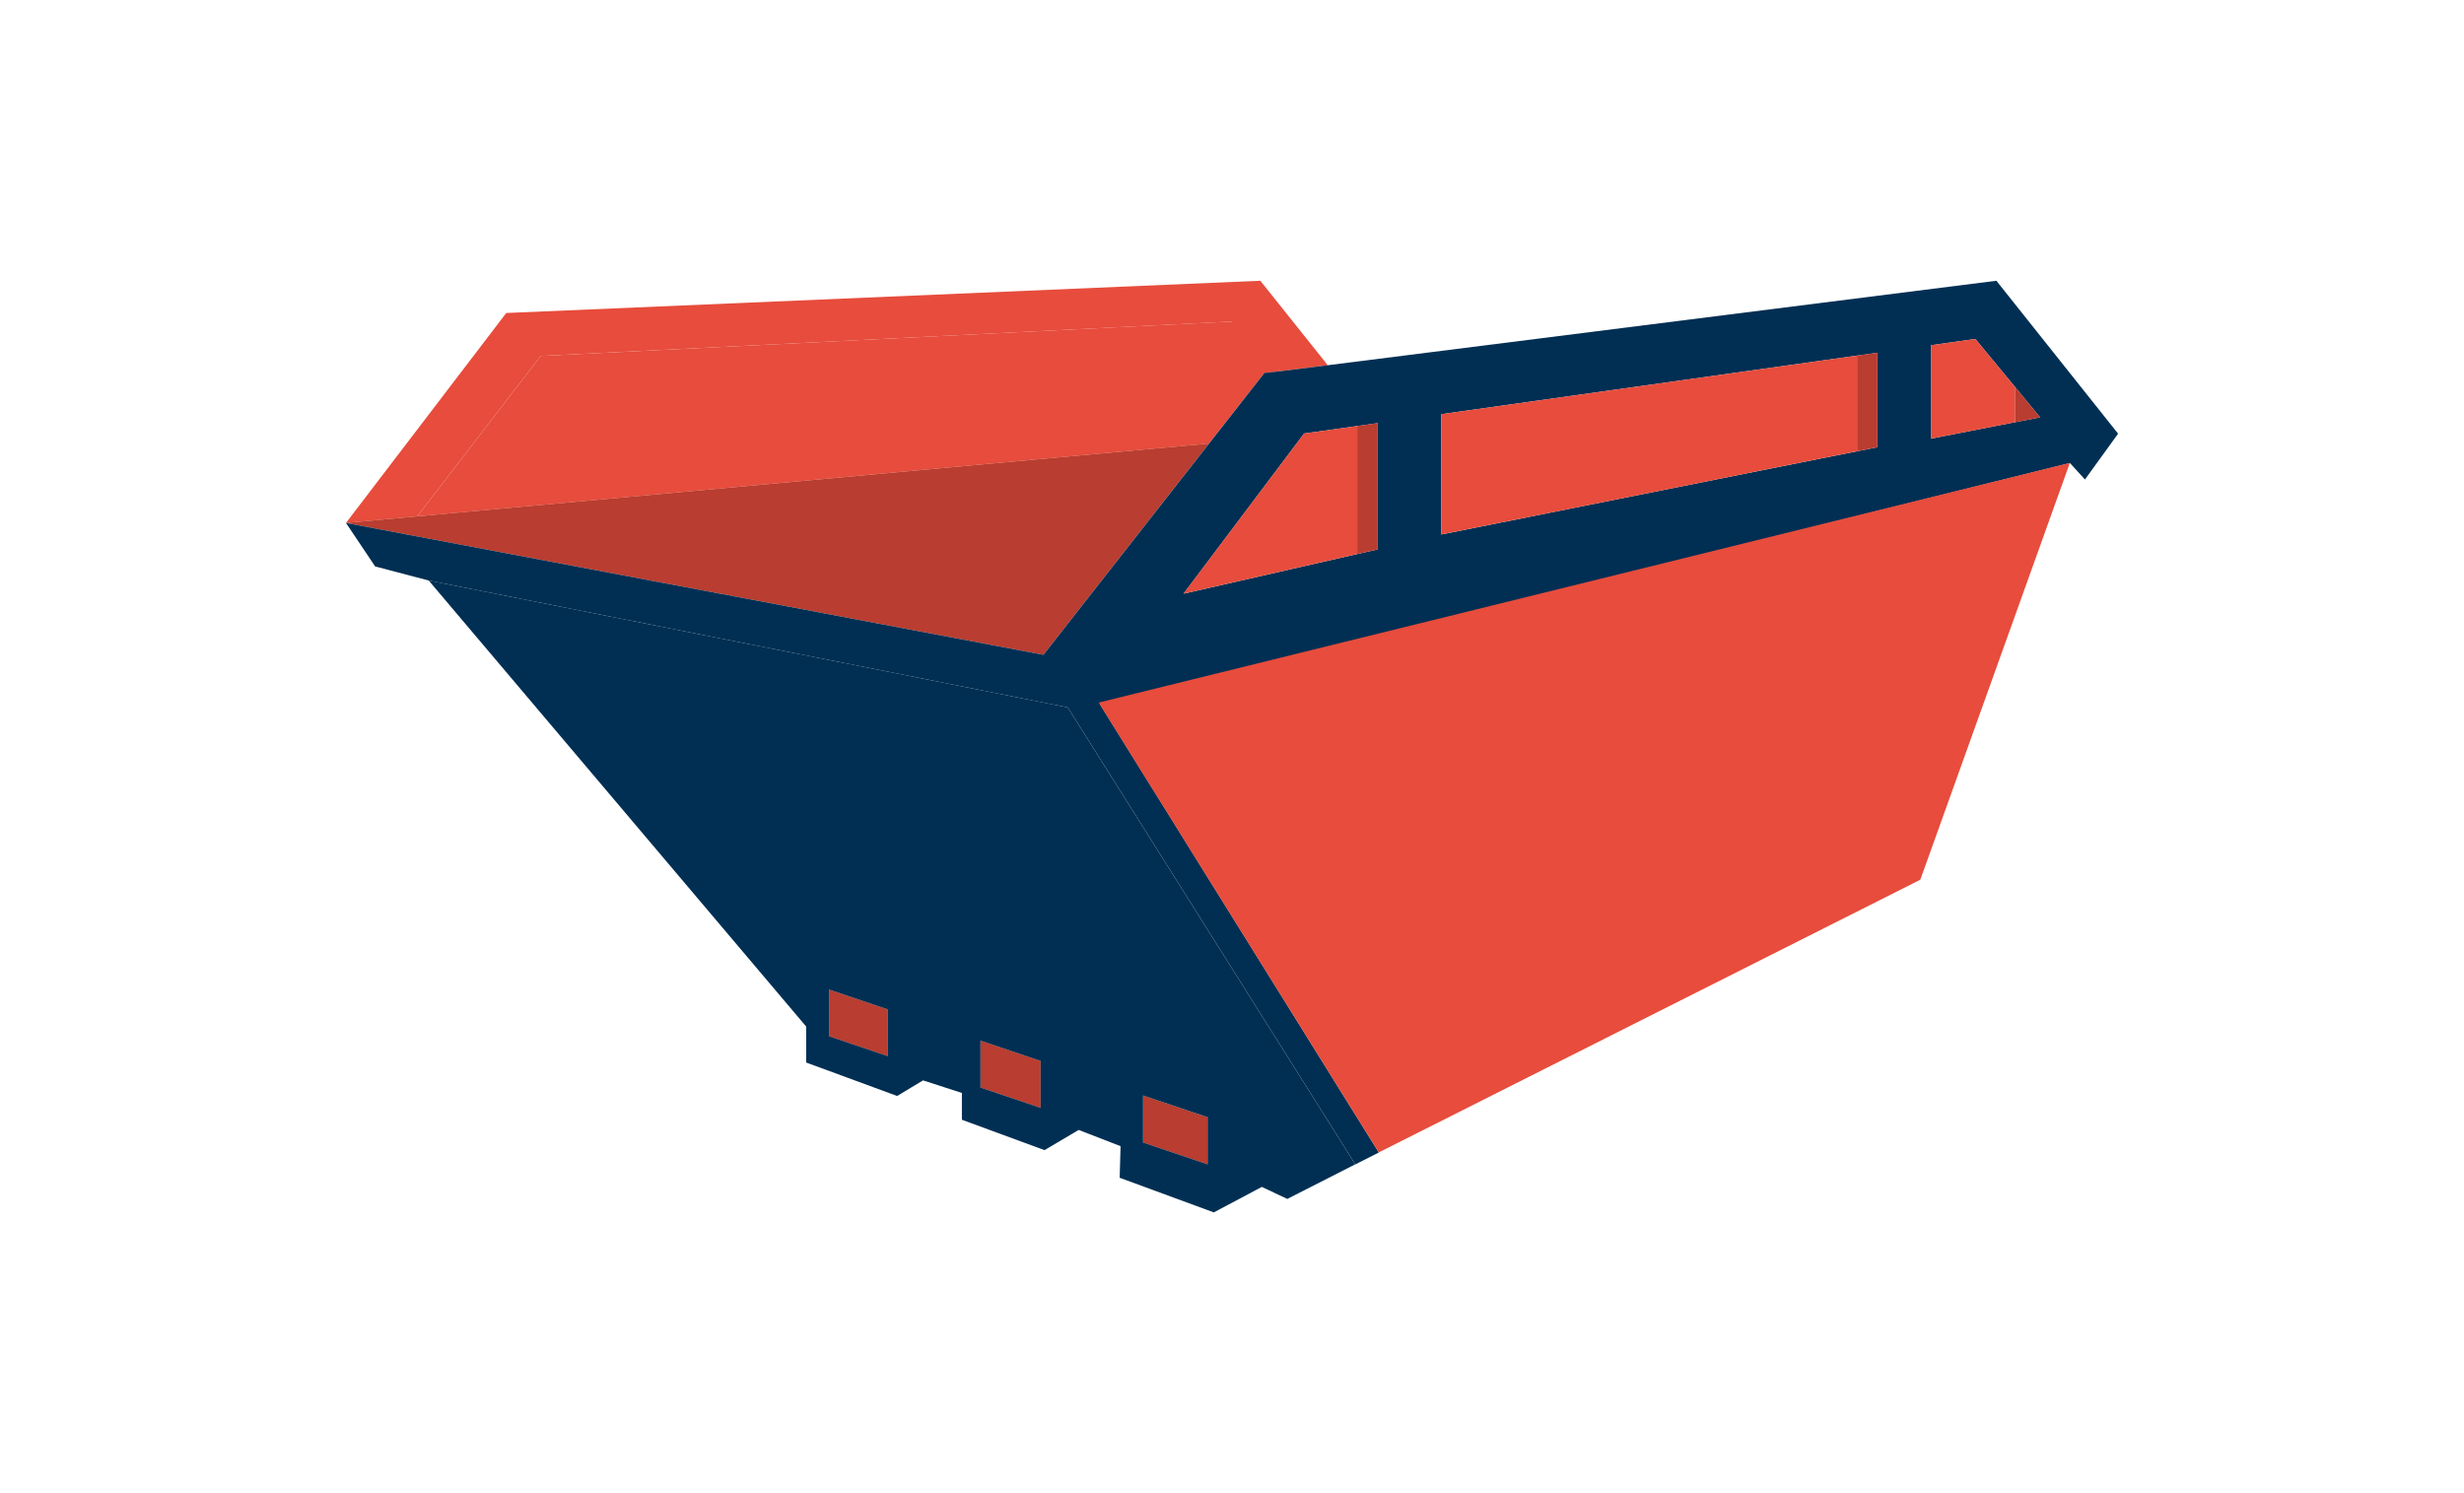 <?xml version="1.0" encoding="UTF-8"?>
<svg id="Layer_1" data-name="Layer 1" xmlns="http://www.w3.org/2000/svg" viewBox="0 0 660 400">
  <defs>
    <style>
      .cls-1, .cls-2, .cls-3 {
        fill: #e74c3c;
      }

      .cls-4 {
        fill: #002f53;
      }

      .cls-5 {
        opacity: .2;
      }

      .cls-2 {
        opacity: .1;
      }
    </style>
  </defs>
  <g>
    <polygon class="cls-3" points="323.82 118.83 279.48 175.4 92.67 140.09 111.76 138.33 323.82 118.83"/>
    <polygon class="cls-1" points="355.65 97.84 343.04 99.43 330 86.14 144.84 95.35 111.76 138.33 92.67 140.09 135.6 83.85 337.59 75.21 355.65 97.84"/>
    <polygon class="cls-1" points="343.04 99.43 343.03 99.43 338.6 99.98 338.44 100.2 323.83 118.83 323.82 118.83 111.76 138.33 144.84 95.35 333.33 85.96 343.04 99.43"/>
    <path class="cls-4" d="M534.75,75.21l-179.1,22.63h0l-12.61,1.59h0l-4.42.56-.17.21-14.61,18.64-44.35,56.57-186.81-35.31,7.8,11.64,14.36,3.78,171.16,33.99,77.04,122.42,6.29-3.19-74.68-120.05,259.79-64.65,4.03,4.41,8.88-12.27-32.58-40.94ZM517.23,92.48l11.88-1.68,10.65,12.9,6.69,8.1-6.69,1.3-22.53,4.4v-25.03ZM386.05,110.95l111.39-15.69,5.43-.76v25.3l-5.43,1.09-111.39,22.29v-32.22ZM349.31,116.13l14.24-2,5.5-.78v33.82l-5.5,1.25h0s-46.52,10.62-46.52,10.62l32.28-42.9Z"/>
    <polygon class="cls-3" points="323.47 299.31 323.47 311.91 306.18 306.07 306.18 293.47 323.47 299.31"/>
    <polygon class="cls-3" points="278.74 284.22 278.74 296.78 262.63 291.33 262.63 278.79 278.74 284.22"/>
    <polygon class="cls-3" points="237.81 270.42 237.81 282.92 222.08 277.6 222.08 265.11 237.81 270.42"/>
    <polygon class="cls-3" points="546.45 111.8 539.76 113.11 539.76 103.7 546.45 111.8"/>
    <polygon class="cls-1" points="539.76 103.7 539.76 113.11 517.23 117.5 517.23 92.48 529.11 90.8 539.76 103.7"/>
    <polygon class="cls-3" points="502.87 94.5 502.87 119.79 497.43 120.88 497.43 95.26 502.87 94.5"/>
    <polygon class="cls-1" points="497.43 95.26 497.43 120.88 386.05 143.17 386.05 110.95 497.43 95.26"/>
    <polygon class="cls-3" points="369.04 113.35 369.04 147.16 363.55 148.41 363.55 114.13 369.04 113.35"/>
    <polygon class="cls-1" points="363.55 114.13 363.55 148.42 317.02 159.03 349.31 116.13 363.55 114.13"/>
    <polygon class="cls-1" points="294.3 188.21 369.32 308.72 514.37 235.67 554.42 124.02 294.3 188.21"/>
  </g>
  <path class="cls-4" d="M285.99,189.5l-171.16-33.99,101.11,119.49v9.64l24.37,8.96,6.93-4.18,10.41,3.37v7.18l22.13,8.14,9.15-5.41,11.22,4.35-.24,8.46,25.22,9.28,12.86-6.83,6.82,3.22,18.21-9.27-77.04-122.42ZM237.81,282.92l-15.73-5.32v-12.49l15.73,5.31v12.5ZM278.74,296.78l-16.11-5.45v-12.54l16.11,5.43v12.55ZM323.47,311.91l-17.29-5.84v-12.6l17.29,5.83v12.61Z"/>
  <polygon class="cls-4" points="343.03 99.43 338.44 100.2 338.6 99.98 343.03 99.43"/>
  <g>
    <polygon class="cls-2" points="323.82 118.83 279.48 175.4 92.67 140.09 111.76 138.33 323.82 118.83"/>
    <polygon class="cls-2" points="323.47 299.31 323.47 311.91 306.18 306.07 306.18 293.47 323.47 299.31"/>
    <polygon class="cls-2" points="278.74 284.22 278.74 296.78 262.63 291.33 262.63 278.79 278.74 284.22"/>
    <polygon class="cls-2" points="237.81 270.42 237.81 282.92 222.08 277.6 222.08 265.11 237.81 270.42"/>
    <polygon class="cls-2" points="546.45 111.8 539.76 113.11 539.76 103.7 546.45 111.8"/>
    <polygon class="cls-2" points="502.87 94.5 502.87 119.79 497.43 120.88 497.43 95.26 502.87 94.5"/>
    <polygon class="cls-2" points="369.04 113.35 369.04 147.16 363.55 148.41 363.55 114.13 369.04 113.35"/>
  </g>
  <g class="cls-5">
    <polygon points="323.82 118.83 279.48 175.4 92.67 140.09 111.76 138.33 323.82 118.83"/>
    <polygon points="323.47 299.31 323.47 311.91 306.18 306.07 306.18 293.47 323.47 299.31"/>
    <polygon points="278.74 284.22 278.74 296.78 262.63 291.33 262.63 278.79 278.74 284.22"/>
    <polygon points="237.81 270.42 237.81 282.92 222.08 277.6 222.08 265.11 237.81 270.42"/>
    <polygon points="546.45 111.8 539.76 113.11 539.76 103.7 546.45 111.8"/>
    <polygon points="502.87 94.5 502.87 119.79 497.43 120.88 497.43 95.26 502.87 94.5"/>
    <polygon points="369.04 113.35 369.04 147.16 363.55 148.41 363.55 114.13 369.04 113.35"/>
  </g>
</svg>